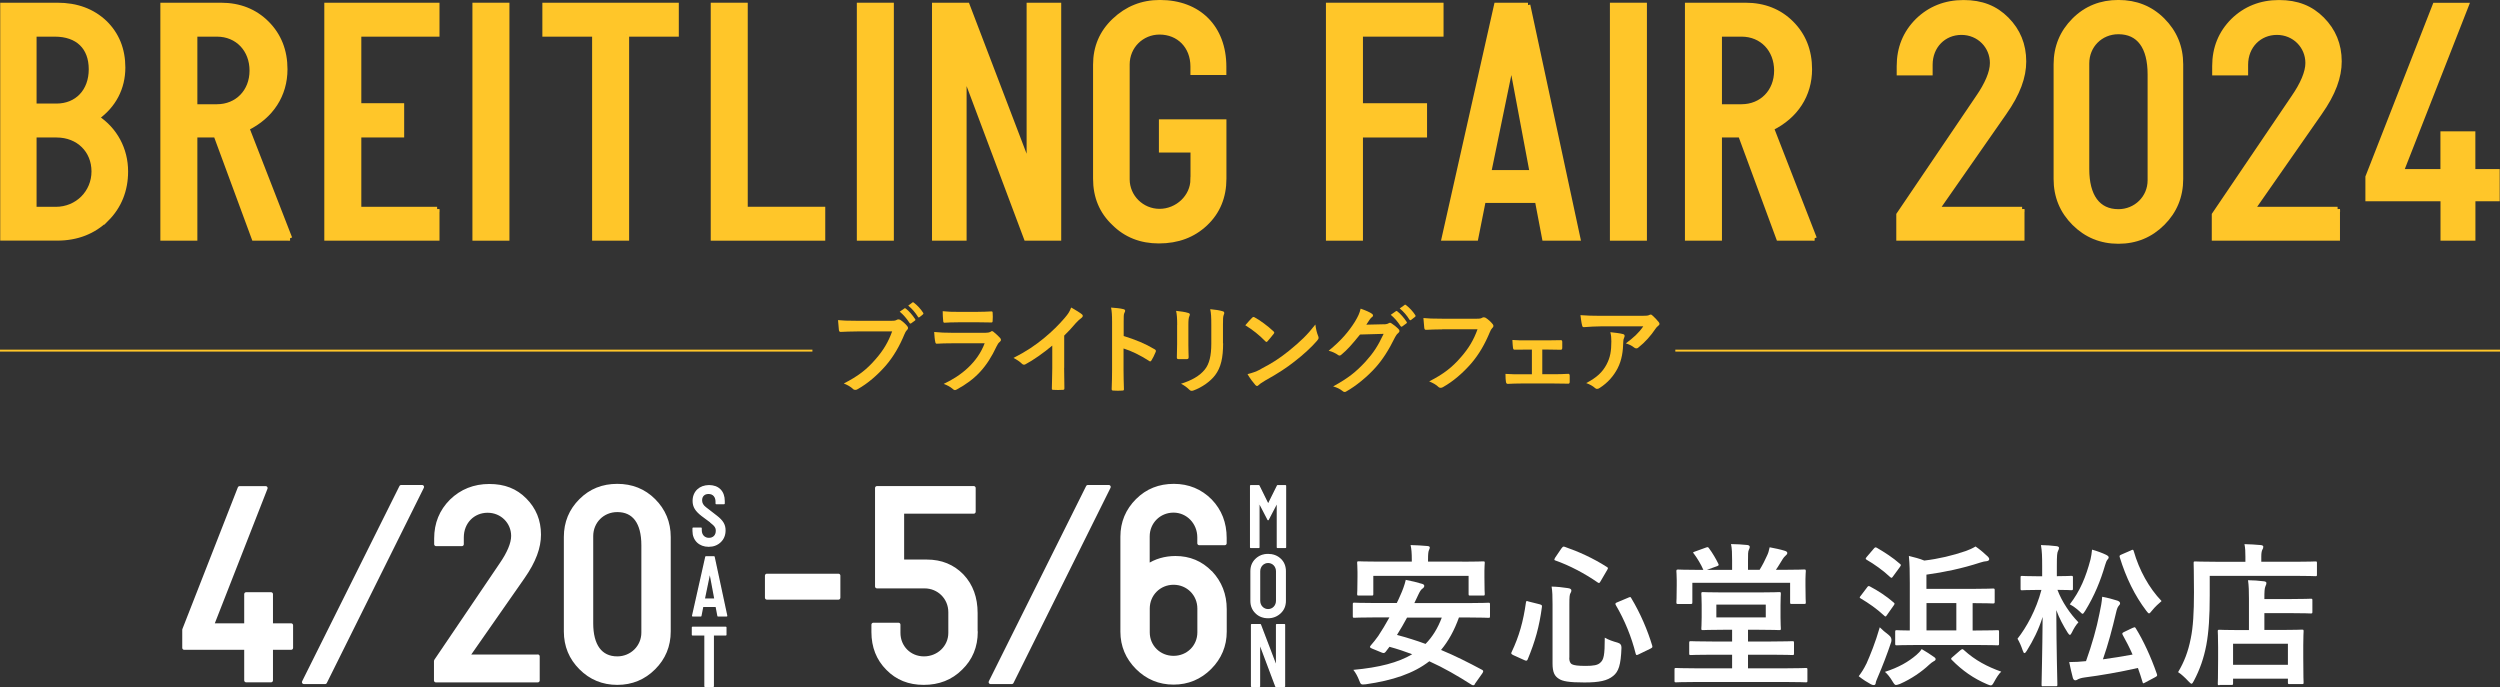 <?xml version="1.0" encoding="UTF-8"?><svg id="_レイヤー_2" xmlns="http://www.w3.org/2000/svg" width="372.84" height="102.47" viewBox="0 0 372.84 102.47"><rect x="0" y="0" width="372.84" height="102.47" fill="#333333" stroke="none"/><defs><style>.cls-1,.cls-2,.cls-3,.cls-4{fill:#fff;}.cls-2{stroke-width:.58px;}.cls-2,.cls-3,.cls-4{stroke:#fff;stroke-linecap:round;stroke-linejoin:round;}.cls-5{fill:none;stroke-width:.29px;}.cls-5,.cls-6{stroke:#ffc629;stroke-miterlimit:10;}.cls-7,.cls-6{fill:#ffc629;}.cls-6{stroke-width:.71px;}.cls-3{stroke-width:.21px;}.cls-4{stroke-width:.22px;}</style></defs><g id="_レイヤー_1-2"><path class="cls-6" d="m15.89,32.67c-1.94,1.89-4.4,2.86-7.36,2.86H.39V.76h8.18c2.86,0,5.22.87,7.06,2.61,1.79,1.74,2.71,3.99,2.71,6.7,0,3.07-1.38,5.68-3.89,7.47,2.71,1.79,4.3,4.71,4.3,8.03,0,2.81-.97,5.22-2.86,7.11ZM5.1,5.11v10.69h3.32c3.07,0,5.17-2.2,5.17-5.47s-1.99-5.22-5.42-5.22h-3.07Zm0,15.04v11.05h3.22c3.22,0,5.68-2.51,5.68-5.63s-2.3-5.42-5.57-5.42h-3.32Z"/><path class="cls-6" d="m43.25,35.54h-5.37l-5.68-15.39h-3.12v15.39h-4.81V.76h8.69c2.76,0,5.06.92,6.85,2.71,1.79,1.79,2.71,4.09,2.71,6.85,0,3.84-2.05,7.01-5.68,8.8l6.39,16.42ZM29.08,5.11v10.79h3.27c3.02,0,5.22-2.25,5.22-5.37s-2.15-5.42-5.22-5.42h-3.27Z"/><path class="cls-6" d="m65.19,31.19v4.35h-16.47V.76h16.47v4.35h-11.66v10.64h6.39v4.4h-6.39v11.05h11.66Z"/><path class="cls-6" d="m75.62.76v34.78h-4.81V.76h4.81Z"/><path class="cls-6" d="m93.47,5.11v30.43h-4.81V5.11h-7.42V.76h19.64v4.35h-7.42Z"/><path class="cls-6" d="m122.72,31.19v4.35h-16.37V.76h4.81v30.43h11.56Z"/><path class="cls-6" d="m132.95.76v34.78h-4.81V.76h4.81Z"/><path class="cls-6" d="m157.91.76v34.78h-4.86l-9.15-24.39h-.1v24.39h-4.45V.76h4.91l9.1,23.83h.1V.76h4.45Z"/><path class="cls-6" d="m177.9,26.74v-4.35h-4.71v-4.24h9.36v8.49c0,2.71-.92,4.96-2.76,6.7-1.84,1.74-4.14,2.61-6.96,2.61-2.66,0-4.91-.87-6.7-2.66-1.84-1.74-2.76-3.94-2.76-6.65V9.66c0-2.61.92-4.81,2.81-6.6s4.14-2.71,6.8-2.71c5.78,0,9.56,3.73,9.56,9.61v.87h-4.65v-.92c0-3.02-2.1-5.11-4.96-5.11-2.66,0-4.81,2.1-4.81,4.81v17.13c0,2.61,2.15,4.76,4.81,4.76s4.96-2.15,4.96-4.76Z"/><path class="cls-6" d="m202.91,20.15v15.39h-4.81V.76h16.83v4.35h-12.02v10.64h9.56v4.4h-9.56Z"/><path class="cls-6" d="m227.87.76l7.47,34.78h-5.01l-1.07-5.63h-8.03l-1.12,5.63h-4.76L223.17.76h4.71Zm-5.83,24.96h6.44l-3.02-16.11h-.1l-3.32,16.11Z"/><path class="cls-6" d="m245.26.76v34.78h-4.81V.76h4.81Z"/><path class="cls-6" d="m270.62,35.54h-5.37l-5.68-15.39h-3.12v15.39h-4.81V.76h8.69c2.76,0,5.06.92,6.85,2.71,1.79,1.79,2.71,4.09,2.71,6.85,0,3.84-2.05,7.01-5.68,8.8l6.39,16.42Zm-14.17-30.43v10.79h3.27c3.02,0,5.22-2.25,5.22-5.37s-2.15-5.42-5.22-5.42h-3.27Z"/><path class="cls-6" d="m301.57,31.19v4.35h-18.41v-3.53l11.81-17.44c1.38-1.99,2.15-3.78,2.15-5.17,0-2.51-1.99-4.55-4.6-4.55s-4.65,1.99-4.65,4.81v1.23h-4.65v-1.02c0-2.71.92-4.96,2.76-6.8,1.84-1.79,4.14-2.71,6.85-2.71s4.76.82,6.44,2.51,2.56,3.78,2.56,6.29c0,2.3-.87,4.76-2.92,7.67l-10.02,14.37h12.68Z"/><path class="cls-6" d="m322.53,3.01c1.79,1.79,2.71,3.99,2.71,6.6v17.08c0,2.61-.92,4.81-2.71,6.6-1.79,1.79-3.99,2.71-6.6,2.71s-4.81-.92-6.6-2.71c-1.79-1.79-2.71-3.99-2.71-6.6V9.61c0-2.61.92-4.81,2.71-6.6,1.79-1.79,3.99-2.66,6.6-2.66s4.81.87,6.6,2.66Zm-1.89,23.88v-15.8c0-4.09-1.64-6.34-4.71-6.34-2.66,0-4.7,2.05-4.7,4.71v15.75c0,4.04,1.64,6.34,4.7,6.34,2.61,0,4.71-2.05,4.71-4.65Z"/><path class="cls-6" d="m348.62,31.19v4.35h-18.41v-3.53l11.81-17.44c1.38-1.99,2.15-3.78,2.15-5.17,0-2.51-1.99-4.55-4.6-4.55s-4.65,1.99-4.65,4.81v1.23h-4.65v-1.02c0-2.71.92-4.96,2.76-6.8,1.84-1.79,4.14-2.71,6.85-2.71s4.76.82,6.44,2.51,2.56,3.78,2.56,6.29c0,2.3-.87,4.76-2.92,7.67l-10.02,14.37h12.68Z"/><path class="cls-6" d="m368.82,29.66v5.88h-4.5v-5.88h-11.2v-3.27l10.02-25.62h4.7l-9.72,24.8h6.19v-5.63h4.5v5.63h3.63v4.09h-3.63Z"/><path class="cls-1" d="m219.98,102.01c-.14.21-.28.25-.51.11-2.1-1.34-4.12-2.51-6.31-3.5-2.35,1.82-5.46,2.86-9.47,3.43-.71.07-.74.07-.99-.58-.23-.6-.53-1.15-.87-1.57,3.85-.35,6.68-1.08,8.78-2.33-1.08-.41-2.19-.78-3.39-1.11l-.58.76c-.16.18-.28.23-.6.09l-1.41-.58c-.39-.16-.37-.25-.21-.46.39-.44.78-.94,1.13-1.43.53-.81,1.11-1.75,1.66-2.76h-2.33c-2.05,0-2.74.05-2.88.05-.23,0-.25-.02-.25-.25v-1.75c0-.23.02-.25.25-.25.14,0,.83.05,2.88.05h3.43c.18-.37.37-.76.53-1.15.3-.64.64-1.54.81-2.3.83.16,1.73.37,2.46.6.18.05.3.16.3.3s-.09.28-.28.41c-.18.12-.35.35-.6.88l-.6,1.27h8.15c2.05,0,2.72-.05,2.88-.05.23,0,.25.02.25.25v1.75c0,.23-.02.25-.25.25-.16,0-.83-.05-2.88-.05h-1.5c-.69,1.93-1.57,3.52-2.67,4.84,2.05.85,4.08,1.87,6.13,2.97.12.07.16.12.16.21s-.05.18-.14.32l-1.11,1.57Zm-1.89-18.24c2.17,0,2.95-.05,3.09-.05.23,0,.25.02.25.23,0,.14-.05.55-.05,1.17v.94c0,2.03.05,2.37.05,2.51,0,.23-.02.25-.25.25h-1.91c-.23,0-.25-.02-.25-.25v-2.69h-14.21v2.69c0,.23-.02.25-.25.25h-1.91c-.23,0-.25-.02-.25-.25,0-.16.05-.48.05-2.51v-.76c0-.81-.05-1.22-.05-1.36,0-.21.02-.23.25-.23.16,0,.92.05,3.09.05h4.81v-.28c0-.99-.05-1.61-.18-2.19.85.02,1.7.07,2.49.14.25.02.37.09.37.21,0,.16-.07.28-.14.46-.07.18-.12.48-.12,1.38v.28h5.14Zm-8.25,8.34c-.46.87-.97,1.73-1.5,2.58,1.45.39,2.88.83,4.26,1.34,1.04-1.06,1.82-2.33,2.42-3.92h-5.18Z"/><path class="cls-1" d="m229.61,90.12c.32.09.37.14.35.37-.39,2.95-1.01,5.16-2.12,7.83-.09.21-.16.28-.48.14l-1.68-.76c-.32-.16-.35-.25-.25-.44,1.13-2.37,1.75-4.61,2.14-7.39.05-.28.07-.28.41-.16l1.64.41Zm4.42,7.97c0,.53.14.85.44.99.28.14.83.23,2,.23s1.82-.11,2.19-.48c.51-.44.67-1.06.67-3.73.55.32,1.22.55,1.91.74q.6.16.58.76c-.09,2.6-.44,3.57-1.24,4.21-.87.71-2.07.97-4.28.97-2.33,0-3.27-.18-3.82-.55-.62-.39-.94-.94-.94-2.28v-8.84c0-1.2-.02-1.87-.14-2.63.83.02,1.68.11,2.44.23.37.05.51.18.51.35s-.05.25-.14.41c-.12.21-.16.51-.16,1.64v7.99Zm-1.13-16.33c.18-.25.23-.28.46-.21,2.05.71,4.21,1.68,6.26,2.99.23.14.23.18.07.46l-.97,1.66c-.18.32-.23.35-.44.21-1.96-1.36-4.26-2.56-6.29-3.27-.14-.05-.18-.07-.18-.14s.05-.14.11-.28l.97-1.43Zm9.93,7.37c.3-.12.35-.14.46.09,1.36,2.26,2.44,4.81,3.11,7.05.07.25.05.3-.25.46l-1.75.85c-.32.16-.39.16-.46-.09-.62-2.49-1.64-5-2.97-7.26-.11-.21-.07-.3.23-.41l1.64-.69Z"/><path class="cls-1" d="m252.95,101.71c-2.1,0-2.83.05-2.97.05-.23,0-.25-.02-.25-.23v-1.66c0-.23.02-.25.25-.25.14,0,.87.05,2.97.05h5.37v-2.03h-2.99c-2.23,0-3.02.05-3.16.05-.23,0-.25-.02-.25-.25v-1.54c0-.25.02-.28.25-.28.14,0,.92.05,3.16.05h2.99v-1.75h-1.34c-2.1,0-2.86.05-3.02.05-.21,0-.23-.02-.23-.25,0-.16.05-.6.05-1.66v-1.82c0-1.08-.05-1.52-.05-1.66,0-.25.02-.28.23-.28.16,0,.92.05,3.02.05h5.37c2.12,0,2.86-.05,2.99-.05.23,0,.25.02.25.28,0,.14-.05.58-.05,1.66v1.82c0,1.06.05,1.5.05,1.66,0,.23-.02.25-.25.25-.14,0-.87-.05-2.99-.05h-1.66v1.75h3.45c2.23,0,3.02-.05,3.16-.05.23,0,.25.02.25.28v1.54c0,.23-.02.25-.25.25-.14,0-.92-.05-3.16-.05h-3.45v2.03h5.64c2.1,0,2.83-.05,2.97-.05.23,0,.25.02.25.25v1.66c0,.21-.02.23-.25.23-.14,0-.87-.05-2.97-.05h-13.38Zm1.59-16.72h3.78v-1.41c0-1.11-.02-1.73-.16-2.44.85.02,1.64.05,2.44.14.21.02.35.14.35.25,0,.21-.07.32-.14.48-.12.28-.12.62-.12,1.59v1.38h1.73c.46-.74.81-1.45,1.11-2.12.16-.32.28-.69.39-1.24.76.14,1.61.32,2.28.53.21.07.35.16.35.32s-.11.28-.25.39c-.16.14-.3.3-.41.48-.39.6-.67,1.13-1.04,1.64h1.15c2.14,0,2.93-.05,3.06-.05.23,0,.25.02.25.28,0,.14-.05.53-.05,1.15v.97c0,1.98.05,2.35.05,2.49,0,.23-.02.25-.25.25h-1.84c-.23,0-.25-.02-.25-.25v-2.9h-14.58v2.88c0,.25-.02.28-.28.28h-1.82c-.25,0-.28-.02-.28-.28,0-.14.05-.48.05-2.49v-.78c0-.78-.05-1.17-.05-1.31,0-.25.02-.28.28-.28.14,0,.92.05,3.06.05h.69l-.05-.09c-.25-.62-.9-1.7-1.34-2.28-.09-.11-.14-.16-.14-.21,0-.07.09-.09.28-.16l1.66-.6c.28-.09.28-.07.44.14.46.6,1.08,1.66,1.36,2.26.12.23.09.28-.18.39l-1.52.55Zm8.8,5.18h-7.37v1.91h7.37v-1.91Z"/><path class="cls-1" d="m278.34,99.01c.6-1.36,1.34-3.16,2-5.46.35.35.81.76,1.29,1.11q.6.44.41,1.11c-.62,1.84-1.31,3.64-1.98,5.18-.18.44-.3.69-.32.9s-.12.32-.28.32c-.12,0-.25-.02-.44-.12-.58-.32-1.15-.67-1.82-1.2.46-.62.76-1.08,1.13-1.84Zm.11-11.42c.18-.23.25-.23.46-.11,1.17.62,2.4,1.41,3.5,2.37.09.09.14.14.14.18,0,.07-.05.14-.14.28l-1.04,1.47c-.07.12-.11.16-.18.16-.05,0-.12-.05-.21-.14-1.13-1.04-2.28-1.84-3.45-2.53-.12-.07-.18-.11-.18-.18,0-.05.07-.14.16-.25l.94-1.24Zm1.01-5.78c.18-.21.25-.21.44-.12,1.15.67,2.4,1.47,3.45,2.4.09.07.14.12.14.18s-.05.14-.14.28l-1.06,1.45c-.16.23-.21.21-.39.07-1.04-.99-2.42-1.96-3.5-2.58-.11-.07-.16-.12-.16-.16,0-.07.05-.14.16-.28l1.06-1.24Zm8.96,16.15c.18.14.25.21.25.35s-.11.23-.3.32c-.18.09-.41.28-.67.51-1.04.99-2.65,2.12-4.35,2.86-.28.09-.44.16-.58.16-.18,0-.28-.14-.51-.51-.35-.6-.78-1.15-1.15-1.45,2.07-.67,3.5-1.5,4.7-2.53.3-.25.58-.55.78-.87.69.41,1.29.78,1.82,1.17Zm-2.33-1.77c-2.28,0-3.06.05-3.2.05-.23,0-.25-.02-.25-.28v-1.7c0-.25.02-.28.25-.28.09,0,.62.05,1.93.05v-7.07c0-1.75-.02-2.81-.14-4.05.83.21,1.57.39,2.3.69,2.14-.25,4.26-.76,6.15-1.41.51-.18.99-.39,1.5-.69.67.46,1.36,1.06,1.82,1.5.16.16.21.25.21.41,0,.14-.14.25-.37.28-.28.02-.55.07-.97.21-2.69.88-5.44,1.45-8.02,1.8v2.12h7.07c2,0,2.69-.05,2.83-.05.25,0,.28.02.28.25v1.7c0,.25-.02.28-.28.28-.14,0-.83-.05-2.83-.05h-.18v4.08h.51c2.28,0,3.06-.05,3.2-.05.21,0,.23.02.23.28v1.7c0,.25-.02.28-.23.28-.14,0-.92-.05-3.2-.05h-8.61Zm5.67-2.17v-4.08h-4.45v4.08h4.45Zm.62,2.95c.14-.11.21-.16.28-.16s.14.05.23.14c1.68,1.54,3.52,2.49,5.57,3.22-.35.3-.71.88-1.06,1.52-.21.37-.3.53-.51.53-.11,0-.28-.07-.55-.18-2-.85-3.69-2.03-5.25-3.62-.18-.16-.14-.23.11-.44l1.17-1.01Z"/><path class="cls-1" d="m304.72,102.35c-.23,0-.25-.02-.25-.25,0-.39.12-4.74.16-10.09-.58,1.87-1.43,3.55-2.35,5.02-.14.23-.25.37-.37.37-.09,0-.16-.14-.25-.39-.23-.69-.51-1.31-.78-1.75,1.34-1.7,2.79-4.31,3.57-7.28h-.58c-1.64,0-2.17.05-2.3.05-.21,0-.23-.02-.23-.25v-1.64c0-.23.02-.25.23-.25.14,0,.67.05,2.3.05h.69v-1.52c0-1.43-.02-2.16-.18-3.13.85.02,1.57.07,2.3.16.23.02.39.12.39.23,0,.21-.07.32-.14.48-.14.28-.18.65-.18,2.23v1.54c1.5,0,1.98-.05,2.12-.05.25,0,.28.02.28.25v1.64c0,.23-.02.25-.28.25-.14,0-.62-.05-2.03-.05.67,1.77,1.87,3.55,3.13,4.84-.37.39-.69.92-.97,1.5-.12.25-.21.37-.3.37s-.21-.11-.35-.35c-.62-.99-1.24-2.12-1.68-3.34.02,5.99.16,10.69.16,11.1,0,.23-.02.25-.25.25h-1.87Zm13.36-8.71c.3-.14.32-.14.46.09,1.08,1.75,2.23,4.19,3.13,6.79.07.23.07.3-.23.46l-1.52.81c-.3.16-.32.18-.39-.07-.21-.71-.44-1.41-.69-2.1-2.74.62-5.57,1.11-7.92,1.41-.53.07-.83.18-.97.25-.16.09-.28.18-.46.18-.14,0-.28-.12-.35-.35-.18-.69-.35-1.4-.55-2.37.92,0,1.61-.05,2.51-.14.88-2.46,1.59-4.95,2-7.07.21-1.01.35-1.68.41-2.53.87.16,1.54.35,2.28.58.23.09.39.21.39.39,0,.16-.07.23-.21.39-.16.18-.28.51-.39,1.01-.55,2.35-1.17,4.7-1.96,6.96,1.38-.18,2.93-.44,4.42-.71-.46-1.06-.97-2.03-1.47-2.93-.11-.21-.09-.3.21-.44l1.29-.62Zm-6.31-10.2c.11-.48.18-.97.23-1.47.76.21,1.61.53,2.07.76.28.14.41.25.41.39s-.09.25-.16.32c-.16.18-.25.44-.37.83-.69,2.37-1.59,4.56-2.95,6.79-.21.32-.3.48-.41.48-.09,0-.21-.11-.44-.35-.51-.48-1.06-.85-1.47-1.06,1.54-2,2.4-4.08,3.09-6.7Zm6.06-1.38c.28-.12.32-.09.39.14.81,2.83,2.28,5.5,4.15,7.44-.41.35-.97.85-1.41,1.4-.23.28-.35.44-.46.44s-.21-.14-.41-.39c-1.73-2.28-3.02-4.93-3.96-7.99-.07-.23-.02-.28.28-.41l1.43-.62Z"/><path class="cls-1" d="m329.55,88.79c0,3.11-.14,5.44-.51,7.42-.37,1.93-.94,3.59-1.84,5.3-.16.3-.25.46-.37.46-.09,0-.23-.14-.46-.37-.53-.58-1.13-1.11-1.54-1.36.9-1.5,1.5-3.04,1.89-5.02.35-1.7.48-3.82.48-6.89,0-2.9-.05-4.21-.05-4.35,0-.23.02-.25.23-.25.14,0,.92.05,3.11.05h4.38v-.76c0-.69-.02-1.29-.14-1.87.85.02,1.66.07,2.44.14.23.02.37.11.37.25,0,.16-.05.3-.14.44-.09.16-.16.48-.16.99v.81h4.98c2.19,0,2.93-.05,3.09-.05.21,0,.23.02.23.25v1.7c0,.23-.02.25-.23.25-.16,0-.9-.05-3.09-.05h-12.67v2.9Zm1.45,13.4c-.23,0-.25-.02-.25-.25,0-.14.05-.69.05-3.69v-1.68c0-1.66-.05-2.23-.05-2.4,0-.23.02-.25.25-.25.14,0,.9.05,3.06.05h1.34v-4.65c0-1.08-.02-1.98-.14-2.79.85.02,1.5.05,2.35.16.23.02.39.11.39.23,0,.23-.07.35-.14.51-.14.28-.16.9-.16,1.77v.14h3.85c2.17,0,2.93-.05,3.06-.05.23,0,.25.02.25.25v1.7c0,.23-.02.25-.25.25-.14,0-.9-.05-3.06-.05h-3.85v2.51h2.51c2.19,0,2.95-.05,3.09-.05.23,0,.25.02.25.25,0,.14-.05.74-.05,2.07v1.91c0,2.95.05,3.52.05,3.66,0,.21-.02.23-.25.23h-1.84c-.23,0-.25-.02-.25-.23v-.58h-8.18v.69c0,.23-.02.25-.25.25h-1.77Zm2.03-3.04h8.18v-3.15h-8.18v3.15Z"/><path class="cls-2" d="m40.42,96.62v4.85h-3.71v-4.85h-9.24v-2.7l8.27-21.13h3.88l-8.01,20.46h5.1v-4.64h3.71v4.64h3v3.37h-3Z"/><path class="cls-2" d="m62.95,72.62l-14.47,29.11h-3.16l14.51-29.11h3.12Z"/><path class="cls-2" d="m80.2,97.89v3.59h-15.19v-2.91l9.74-14.38c1.14-1.65,1.77-3.12,1.77-4.26,0-2.07-1.65-3.75-3.8-3.75s-3.84,1.65-3.84,3.97v1.01h-3.84v-.84c0-2.24.76-4.09,2.28-5.61,1.52-1.48,3.42-2.24,5.65-2.24s3.92.67,5.31,2.07c1.39,1.39,2.11,3.12,2.11,5.19,0,1.9-.72,3.92-2.4,6.33l-8.27,11.85h10.46Z"/><path class="cls-2" d="m97.5,74.64c1.48,1.48,2.24,3.29,2.24,5.44v14.09c0,2.15-.76,3.97-2.24,5.44-1.48,1.48-3.29,2.24-5.44,2.24s-3.97-.76-5.44-2.24c-1.48-1.48-2.24-3.29-2.24-5.44v-14.09c0-2.15.76-3.97,2.24-5.44,1.48-1.48,3.29-2.19,5.44-2.19s3.97.72,5.44,2.19Zm-1.56,19.7v-13.03c0-3.37-1.35-5.23-3.88-5.23-2.19,0-3.88,1.69-3.88,3.88v12.99c0,3.33,1.35,5.23,3.88,5.23,2.15,0,3.88-1.69,3.88-3.84Z"/><path class="cls-2" d="m125.04,85.85v3.29h-10.67v-3.29h10.67Z"/><path class="cls-2" d="m145.53,94.22c0,2.19-.76,4.01-2.24,5.44-1.48,1.48-3.33,2.19-5.53,2.19s-3.96-.72-5.36-2.15c-1.43-1.43-2.15-3.25-2.15-5.44v-1.1h3.75v1.22c0,2.15,1.65,3.8,3.8,3.8s3.92-1.65,3.92-3.8v-3.08c0-2.15-1.69-3.84-3.84-3.84h-7.09v-14.68h14.43v3.54h-10.67v7.42h3.67c2.15,0,3.88.72,5.27,2.15,1.35,1.43,2.02,3.29,2.02,5.53v2.78Z"/><path class="cls-2" d="m165.36,72.62l-14.47,29.11h-3.16l14.51-29.11h3.12Z"/><path class="cls-2" d="m180.55,85.4c1.39,1.48,2.11,3.29,2.11,5.44v3.37c0,2.07-.76,3.88-2.24,5.36-1.48,1.48-3.29,2.24-5.4,2.24s-3.92-.76-5.4-2.24c-1.48-1.48-2.24-3.29-2.24-5.36v-14.17c0-2.11.76-3.92,2.24-5.4,1.48-1.48,3.29-2.19,5.44-2.19s3.97.76,5.44,2.24c1.43,1.48,2.15,3.33,2.15,5.53v.8h-3.8v-.89c0-2.19-1.69-3.97-3.84-3.97s-3.84,1.69-3.84,3.84v4.43c1.14-.8,2.62-1.22,4.13-1.22,2.07,0,3.8.72,5.23,2.19Zm-1.69,8.9v-3.54c0-2.15-1.69-3.84-3.84-3.84s-3.84,1.69-3.84,3.84v3.54c0,2.15,1.69,3.8,3.84,3.8s3.84-1.65,3.84-3.8Z"/><path class="cls-4" d="m106,77.84l-1.28-.95c-.97-.74-1.32-1.35-1.32-2.19,0-1.35.97-2.25,2.35-2.25s2.23.86,2.23,2.27v.37h-1.16v-.27c0-.77-.44-1.26-1.15-1.26-.66,0-1.07.41-1.07,1.05,0,.43.19.79.61,1.11l1.63,1.26c.93.72,1.26,1.3,1.26,2.12,0,.68-.23,1.25-.68,1.68-.46.44-1.04.66-1.74.66-1.35,0-2.3-.9-2.3-2.26v-.4h1.17v.3c0,.74.49,1.24,1.17,1.24s1.14-.44,1.14-1.16c0-.48-.18-.77-.87-1.3Z"/><path class="cls-4" d="m106.48,83.06l1.88,8.78h-1.27l-.27-1.42h-2.03l-.28,1.42h-1.2l1.97-8.78h1.19Zm-1.47,6.3h1.63l-.76-4.06h-.03l-.84,4.06Z"/><path class="cls-4" d="m106.36,94.67v7.68h-1.21v-7.68h-1.87v-1.1h4.96v1.1h-1.87Z"/><path class="cls-3" d="m191.71,72.45v9.18h-1.2v-6.75h-.03l-1.36,2.61-1.35-2.61h-.03v6.75h-1.22v-9.18h1.22l1.39,2.82,1.4-2.82h1.17Z"/><path class="cls-3" d="m190.94,83.39c.49.47.73,1.07.73,1.78v4.44c0,.72-.24,1.3-.73,1.77-.5.47-1.11.72-1.82.72s-1.34-.23-1.81-.7c-.49-.47-.73-1.07-.73-1.78v-4.44c0-.72.24-1.3.73-1.77.49-.47,1.09-.7,1.81-.7s1.34.23,1.82.69Zm-.54,6.21v-4.4c0-.77-.57-1.34-1.28-1.34s-1.28.58-1.28,1.34v4.4c0,.76.57,1.34,1.28,1.34s1.28-.57,1.28-1.34Z"/><path class="cls-3" d="m191.56,93.17v9.18h-1.28l-2.42-6.44h-.03v6.44h-1.17v-9.18h1.3l2.4,6.29h.03v-6.29h1.17Z"/><path class="cls-7" d="m127.79,49.43c-.95,0-1.77.04-2.4.07-.19.01-.25-.09-.28-.29-.04-.29-.1-1.05-.13-1.47.65.07,1.42.1,2.79.1h5.19c.44,0,.6-.03.8-.15.07-.04.15-.06.22-.06.09,0,.17.03.28.07.39.25.79.61,1.06.96.07.09.1.16.1.25,0,.13-.07.25-.2.36-.13.13-.2.28-.33.57-.71,1.72-1.6,3.31-2.82,4.72-1.25,1.42-2.66,2.63-4.13,3.46-.13.09-.26.13-.39.13-.12,0-.25-.04-.36-.16-.33-.32-.81-.58-1.35-.8,2.12-1.08,3.42-2.08,4.75-3.63,1.13-1.29,1.88-2.53,2.46-4.14h-5.25Zm7.09-3.43c.07-.06.13-.04.22.03.45.35.97.93,1.38,1.56.06.09.06.16-.04.23l-.54.39c-.1.07-.17.06-.25-.04-.44-.67-.9-1.22-1.47-1.69l.7-.48Zm1.19-.89c.09-.06.13-.04.22.03.54.41,1.06.99,1.38,1.5.06.09.07.16-.04.26l-.48.39s-.09.06-.12.06c-.06,0-.1-.04-.13-.1-.39-.63-.86-1.18-1.45-1.67l.63-.47Z"/><path class="cls-7" d="m141.88,51.2c-.73,0-1.45.01-2.18.06-.13,0-.19-.09-.22-.28-.09-.36-.12-.9-.16-1.47.83.09,1.72.12,2.67.12h4.99c.25,0,.54-.03.77-.16.07-.06.13-.09.19-.09.07,0,.15.04.22.1.35.28.74.64.97.9.1.1.15.2.15.31,0,.09-.04.19-.16.28-.23.19-.33.35-.49.68-1.45,3.1-3.13,4.91-5.93,6.43-.12.06-.2.1-.29.1-.1,0-.2-.06-.32-.17-.39-.35-.86-.57-1.35-.76,2.69-1.25,5.06-3.26,6.11-6.06h-4.96Zm.97-3.13c-.65,0-1.38.01-1.99.06-.15,0-.19-.09-.2-.32-.04-.31-.07-.95-.07-1.4.89.09,1.32.1,2.38.1h2.62c.94,0,1.72-.04,2.28-.07.13,0,.17.07.17.23.03.36.03.77,0,1.13,0,.25-.04.31-.26.29-.48,0-1.16-.03-2.05-.03h-2.88Z"/><path class="cls-7" d="m158.7,54.87c0,1,.01,1.86.04,3.02.01.19-.06.25-.22.25-.47.03-.99.03-1.45,0-.16,0-.22-.06-.2-.23.01-1.05.06-1.99.06-2.98v-3.39c-1.28,1.08-2.84,2.18-4,2.79-.07.04-.15.06-.22.06-.12,0-.2-.04-.31-.15-.33-.33-.81-.63-1.25-.86,2.01-1.03,3.24-1.88,4.58-2.98,1.15-.95,2.19-1.96,3.1-3.04.49-.58.68-.87.92-1.5.65.36,1.29.76,1.61,1.02.09.06.12.15.12.22,0,.12-.09.25-.2.32-.25.16-.48.38-.87.8-.57.68-1.1,1.25-1.7,1.83v4.81Z"/><path class="cls-7" d="m167.58,50.11c1.77.55,3.18,1.12,4.62,1.98.16.09.23.19.16.38-.19.48-.42.93-.63,1.27-.06.1-.12.16-.19.16-.04,0-.1-.01-.16-.07-1.34-.86-2.65-1.5-3.82-1.86v3.21c0,.94.03,1.8.06,2.85.01.17-.06.22-.26.22-.42.03-.87.03-1.29,0-.2,0-.28-.04-.28-.22.04-1.08.06-1.93.06-2.86v-7.15c0-1.09-.04-1.57-.15-2.15.67.04,1.4.12,1.82.23.2.04.28.13.28.25,0,.09-.04.2-.12.33-.1.19-.1.55-.1,1.37v2.08Z"/><path class="cls-7" d="m175.56,48.48c0-1-.04-1.56-.16-2.12.61.07,1.38.16,1.8.31.17.04.25.13.25.23,0,.07-.03.15-.06.22-.13.28-.16.64-.16,1.38v2.94c0,.76.03,1.32.04,1.83,0,.22-.09.29-.32.29h-1.16c-.2,0-.29-.07-.28-.25,0-.51.04-1.35.04-1.98v-2.85Zm6.85,2.72c0,2.15-.32,3.59-1.18,4.74-.71.95-1.98,1.83-3.2,2.28-.12.04-.22.07-.31.07-.12,0-.22-.04-.35-.17-.35-.35-.73-.63-1.24-.89,1.56-.48,2.78-1.16,3.55-2.12.67-.83.97-2.04.97-3.88v-2.75c0-1.25-.03-1.72-.16-2.37.7.06,1.4.16,1.89.32.15.04.2.13.2.25,0,.07-.01.16-.06.23-.13.31-.13.68-.13,1.58v2.7Z"/><path class="cls-7" d="m186.74,47.39c.06-.07.13-.12.2-.12.06,0,.12.03.19.07.74.39,1.95,1.28,2.78,2.06.09.09.13.15.13.2s-.03.12-.09.19c-.22.29-.7.87-.9,1.09-.07.07-.12.12-.17.12s-.12-.04-.19-.12c-.87-.9-1.92-1.73-2.97-2.37.32-.39.74-.84,1.02-1.13Zm1.26,7.66c1.77-.92,2.72-1.53,4.19-2.7,1.77-1.44,2.75-2.37,3.98-3.95.09.73.22,1.22.41,1.7.04.1.07.19.07.28,0,.13-.07.25-.23.44-.77.9-2.02,2.06-3.34,3.08-1.21.95-2.43,1.76-4.39,2.85-.65.39-.84.54-.97.67-.09.09-.17.15-.26.15-.07,0-.16-.06-.25-.16-.36-.41-.81-1-1.16-1.61.74-.2,1.19-.33,1.96-.73Z"/><path class="cls-7" d="m206.38,48.37c.38-.01.57-.07.73-.17.06-.04.12-.06.19-.06s.15.03.23.09c.36.23.7.51.99.79.13.12.19.23.19.33,0,.12-.07.22-.17.31-.2.16-.35.36-.48.62-.97,1.98-1.9,3.39-2.88,4.49-1.25,1.41-2.98,2.82-4.42,3.62-.09.06-.16.07-.23.07-.12,0-.22-.06-.33-.16-.36-.29-.81-.51-1.38-.67,2.27-1.25,3.42-2.17,4.84-3.71,1.15-1.28,1.82-2.27,2.69-4.13l-3.52.1c-1.19,1.47-1.92,2.3-2.75,2.98-.1.1-.2.16-.31.16-.07,0-.15-.03-.22-.09-.36-.26-.9-.52-1.4-.63,1.89-1.54,3.01-2.89,3.91-4.32.48-.81.7-1.26.86-1.96.83.29,1.38.54,1.7.77.1.07.15.16.15.25s-.04.17-.16.25c-.15.09-.25.25-.36.39-.16.25-.31.47-.48.73l2.62-.06Zm1.8-1.96c.07-.06.13-.04.22.03.45.35.97.93,1.38,1.56.06.09.06.16-.04.23l-.61.45c-.1.07-.17.06-.25-.04-.44-.67-.9-1.22-1.47-1.69l.77-.54Zm1.29-.94c.09-.06.13-.04.22.03.54.41,1.06.99,1.38,1.5.06.09.07.17-.04.26l-.58.45c-.12.09-.19.04-.25-.04-.39-.63-.86-1.18-1.45-1.67l.73-.52Z"/><path class="cls-7" d="m215.09,49.12c-.95,0-1.77.04-2.4.07-.19.01-.25-.09-.28-.29-.04-.29-.1-1.05-.13-1.47.65.07,1.42.1,2.79.1h5.19c.44,0,.6-.03.8-.15.07-.04.15-.06.22-.06.09,0,.17.03.28.07.39.25.79.61,1.06.96.07.09.1.16.1.25,0,.13-.07.25-.2.36-.13.13-.2.28-.33.57-.71,1.72-1.6,3.31-2.82,4.72-1.25,1.42-2.66,2.63-4.13,3.46-.13.09-.26.13-.39.13-.12,0-.25-.04-.36-.16-.33-.32-.81-.58-1.35-.8,2.12-1.08,3.42-2.08,4.75-3.63,1.13-1.29,1.88-2.53,2.46-4.14h-5.25Z"/><path class="cls-7" d="m230.02,55.81h1.54c.74,0,1.56-.01,2.34-.06.13,0,.19.09.2.28.01.31.01.63,0,.93-.01.19-.07.28-.25.26-.76,0-1.61-.03-2.28-.03h-4.56c-.87,0-1.53.03-2.14.06-.17,0-.25-.09-.28-.31-.04-.23-.07-.58-.07-1.18.84.06,1.56.06,2.49.06h1.45v-3.68h-.8c-.6,0-1.12,0-1.79.01-.13.01-.2-.07-.23-.29-.04-.25-.06-.64-.09-1.16.63.06,1.4.06,2.02.06h3.23c.65,0,1.32-.03,1.96-.03.17-.01.22.07.23.25.01.29.01.61,0,.9-.01.23-.07.29-.29.28-.57,0-1.29-.03-1.89-.03h-.8v3.68Z"/><path class="cls-7" d="m238.79,48.67c-.83,0-1.72.06-2.57.12-.17.01-.23-.09-.26-.22-.12-.41-.2-1.13-.26-1.57.99.07,1.79.1,2.95.1h6.24c.61,0,.86-.03,1-.09.07-.03.2-.1.28-.1.12,0,.23.09.33.2.32.28.6.58.87.92.07.09.12.17.12.26,0,.12-.07.22-.2.31-.16.12-.28.26-.39.42-.68,1.03-1.58,2.04-2.56,2.81-.09.09-.19.13-.31.13s-.25-.06-.35-.15c-.36-.29-.73-.45-1.21-.6,1.16-.87,1.88-1.5,2.6-2.54h-6.28Zm.81,5.67c.55-1.03.71-2.02.71-3.43,0-.54-.03-.87-.15-1.37.71.07,1.47.17,1.88.28.19.04.25.15.25.28,0,.09-.03.17-.07.26-.1.2-.12.35-.13.6-.04,1.41-.19,2.7-.86,4-.57,1.09-1.44,2.12-2.65,2.89-.13.09-.26.15-.41.15-.1,0-.2-.04-.29-.13-.35-.31-.77-.54-1.32-.74,1.58-.83,2.41-1.61,3.04-2.78Z"/><line class="cls-5" x1="249.85" y1="52.29" x2="372.84" y2="52.29"/><line class="cls-5" y1="52.29" x2="121.16" y2="52.29"/></g></svg>